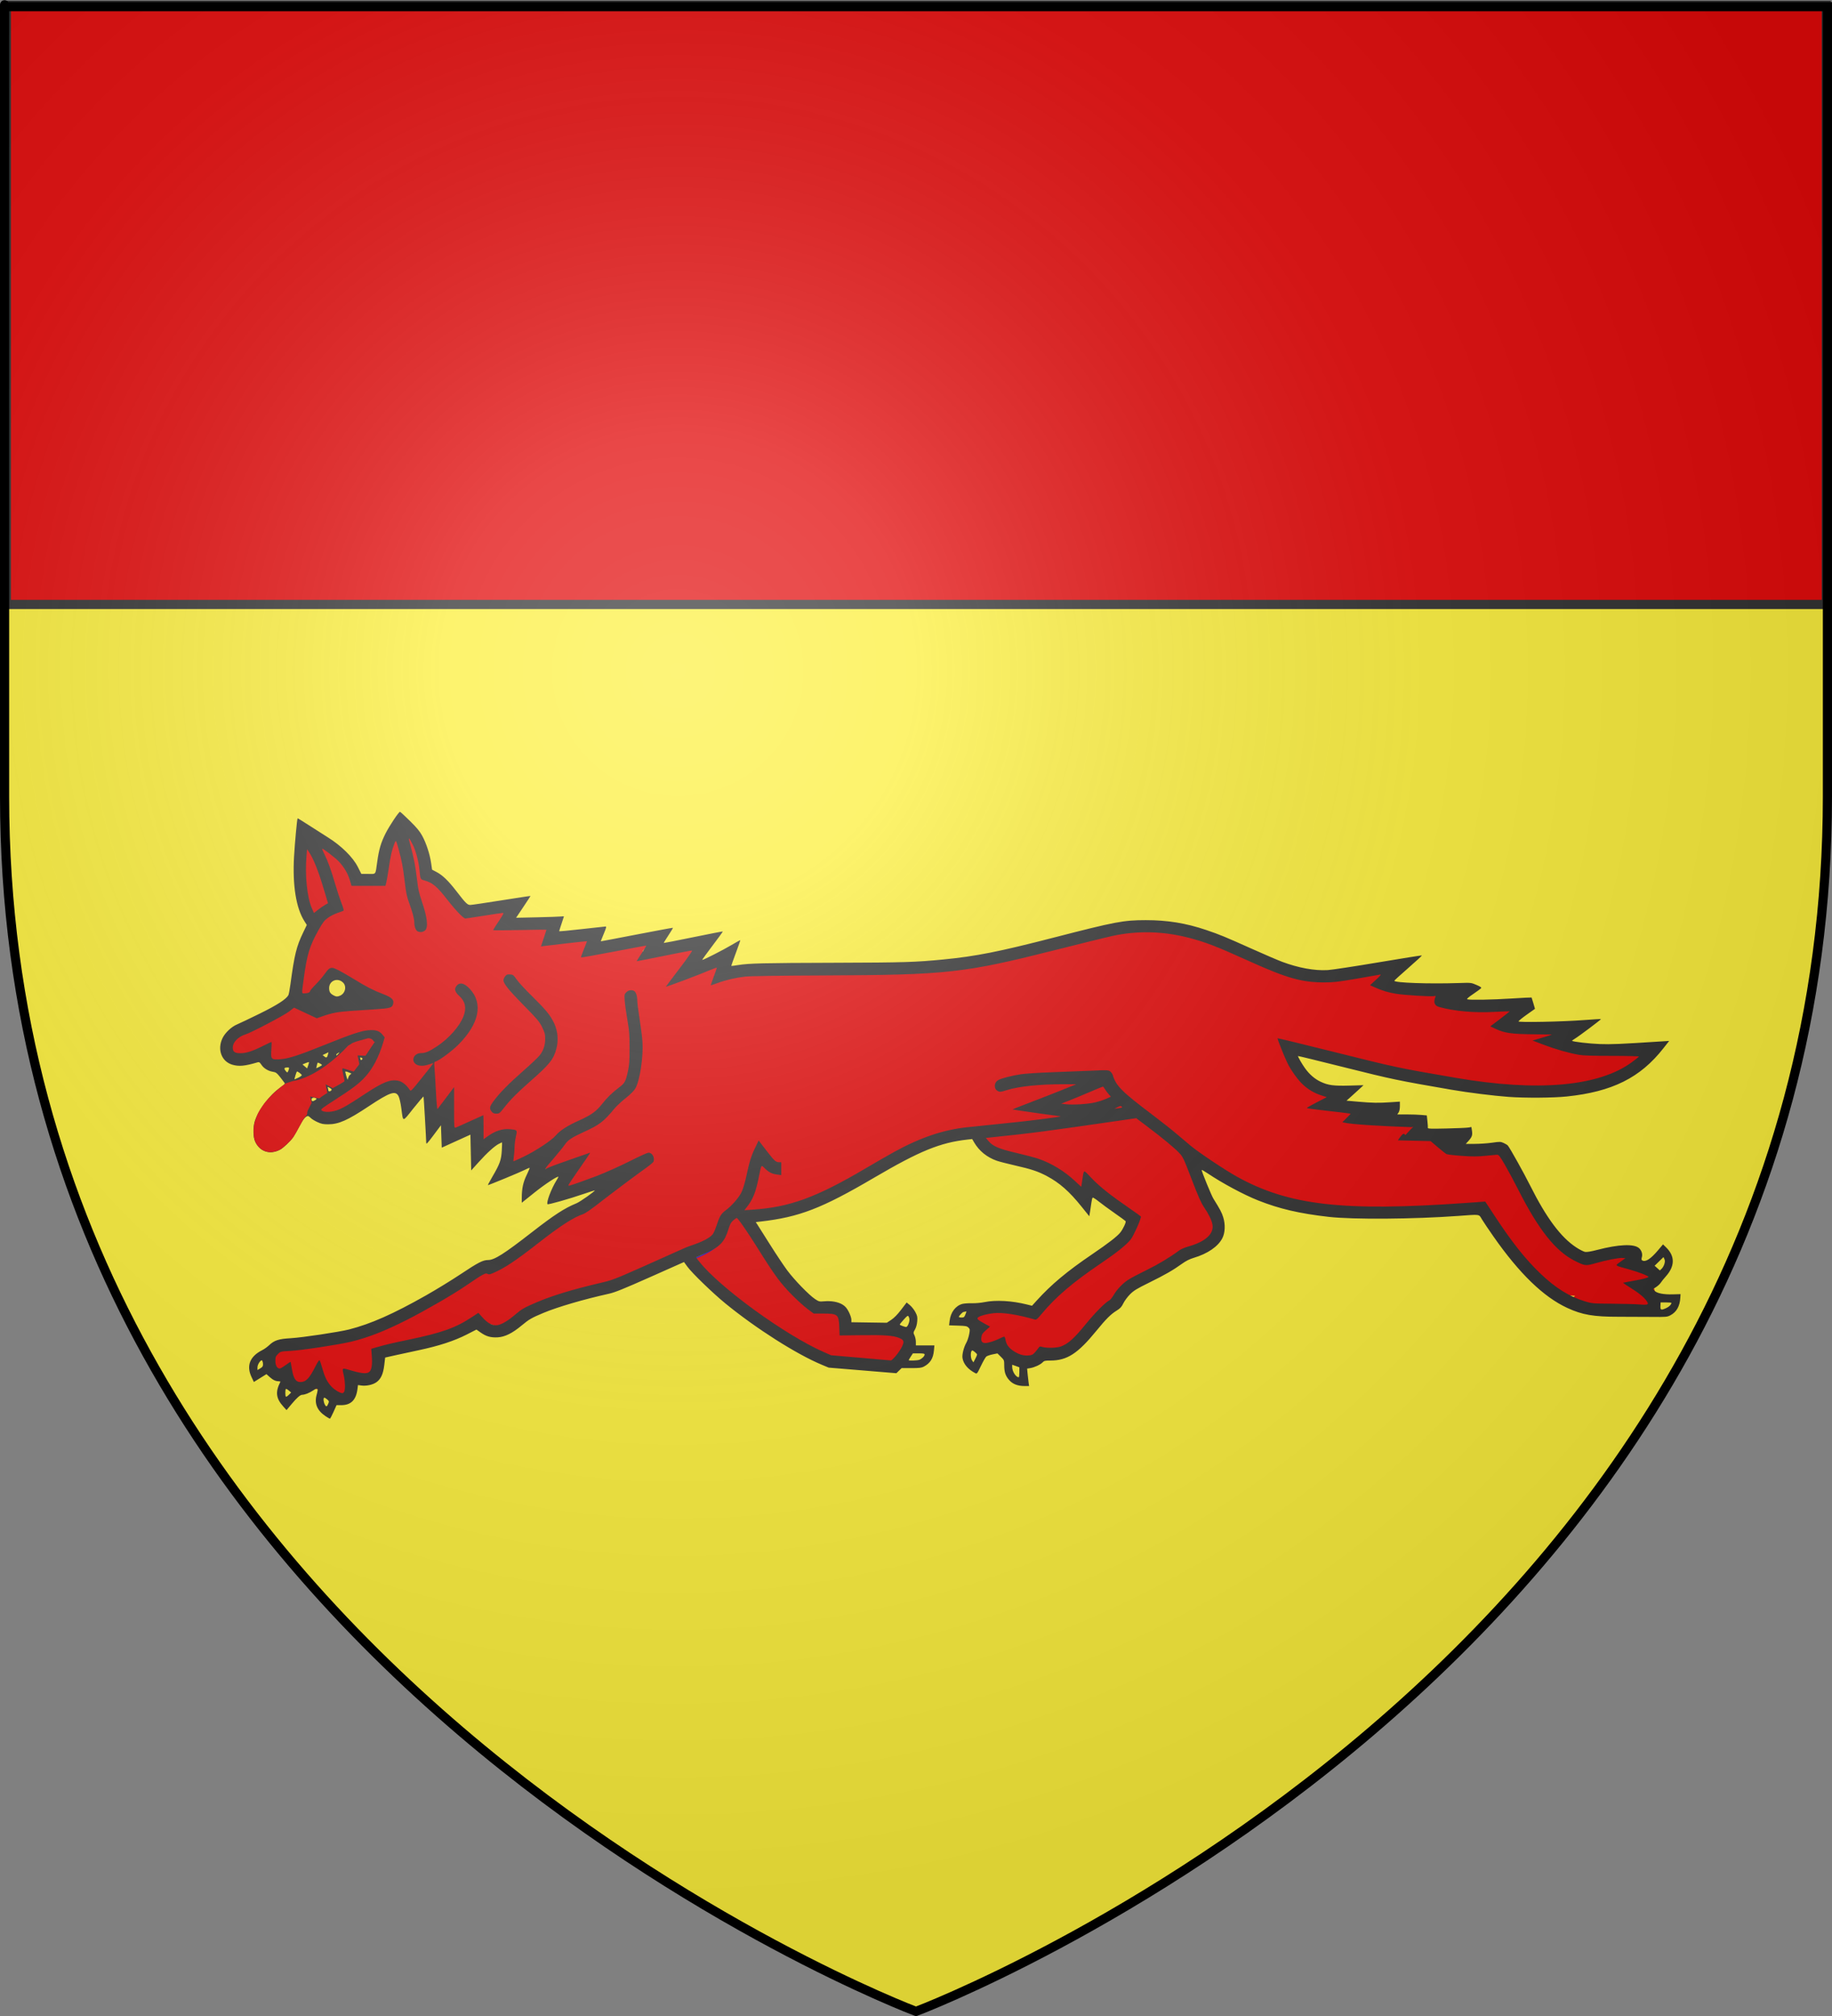 <?xml version="1.0" encoding="UTF-8" standalone="no"?>
<!-- Created with Inkscape (http://www.inkscape.org/) -->

<svg
   xmlns:svg="http://www.w3.org/2000/svg"
   xmlns="http://www.w3.org/2000/svg"
   xmlns:xlink="http://www.w3.org/1999/xlink"
   version="1.0"
   width="600"
   height="660"
   id="svg2">
  <rect width="100%" height="100%" fill="#808080" stroke="none"/>
  <desc
     id="desc4">Flag of Canton of Valais (Wallis)</desc>
  <defs
     id="defs6">
    <linearGradient
       id="linearGradient2893">
      <stop
         id="stop2895"
         style="stop-color:#ffffff;stop-opacity:0.314"
         offset="0" />
      <stop
         id="stop2897"
         style="stop-color:#ffffff;stop-opacity:0.251"
         offset="0.19" />
      <stop
         id="stop2901"
         style="stop-color:#6b6b6b;stop-opacity:0.125"
         offset="0.6" />
      <stop
         id="stop2899"
         style="stop-color:#000000;stop-opacity:0.125"
         offset="1" />
    </linearGradient>
    <radialGradient
       cx="221.445"
       cy="226.331"
       r="300"
       fx="221.445"
       fy="226.331"
       id="radialGradient3163"
       xlink:href="#linearGradient2893"
       gradientUnits="userSpaceOnUse"
       gradientTransform="matrix(1.353,0,0,1.349,-77.629,-85.747)" />
    <clipPath
       id="clipPath3823">
      <path
         d="m 300,658.5 c 0,0 -298.5,-112.32 -298.5,-397.772 0,-285.452 0,-258.552 0,-258.552 l 597,0 0,258.552 c 0,285.452 -298.5,397.772 -298.5,397.772 z"
         id="path3825"
         style="fill:none;stroke:#000000;stroke-width:3;stroke-linecap:butt;stroke-linejoin:miter;stroke-miterlimit:4;stroke-opacity:1;stroke-dasharray:none" />
    </clipPath>
    <clipPath
       id="clipPath3884">
      <path
         d="m 300,658.5 c 0,0 -298.5,-112.32 -298.5,-397.772 0,-285.452 0,-258.552 0,-258.552 l 597,0 0,258.552 c 0,285.452 -298.5,397.772 -298.5,397.772 z"
         id="path3886"
         style="fill:none;stroke:#000000;stroke-width:3;stroke-linecap:butt;stroke-linejoin:miter;stroke-miterlimit:4;stroke-opacity:1;stroke-dasharray:none" />
    </clipPath>
  </defs>
  <g
     id="layer3"
     style="display:inline">
    <path
       d="m 300,658.5 c 0,0 298.5,-112.32 298.5,-397.772 0,-285.452 0,-258.552 0,-258.552 l -597,0 0,258.552 C 1.5,546.18 300,658.5 300,658.5 z"
       id="path2855"
       style="fill:#fcef3c;fill-opacity:1;fill-rule:evenodd;stroke:none" />
  </g>
  <g
     id="layer4"
     style="display:inline">
    <rect
       width="596.057"
       height="196.16"
       x="2.093"
       y="1.729"
       id="rect3869"
       style="fill:#e20909;fill-opacity:1;fill-rule:nonzero;stroke:#313131;stroke-width:3;stroke-linecap:round;stroke-linejoin:miter;stroke-miterlimit:4;stroke-opacity:1;stroke-dasharray:none" />
    <g
       transform="matrix(1.309,0,0,1.309,-94.171,-110.527)"
       id="g2858">
      <path
         d="m 148.615,311.606 c -0.332,-0.838 -0.867,-4.803 -1.215,-7.576 -0.989,-7.881 -0.686,-16.906 5.554,-2.041 1.092,2.601 4.165,7.184 2.628,8.463 -2.392,1.989 -2,1.921 -2.892,2.503 l -3.254,1.373 -0.821,-2.503 0,-0.218 z"
         id="path3715"
         style="fill:#e20909;fill-opacity:1;fill-rule:nonzero;stroke:none" />
      <path
         d="m 336.816,361.821 c -0.538,-0.049 -3.473,-1.172 0,-1.876 9.088,-3.82 10.523,-9.315 14.63,-0.222 0,0.115 -4.695,2.37 -5.861,2.751 -2.214,0.723 -6.041,-0.407 -8.77,-0.653 z"
         id="path3713"
         style="fill:#e20909;fill-opacity:1;fill-rule:nonzero;stroke:#0000ff;stroke-width:0.231;stroke-linecap:round;stroke-linejoin:miter;stroke-miterlimit:4;stroke-opacity:1;stroke-dasharray:none" />
      <path
         d="m 154.248,432.346 c -11.03,-1.307 -29.351,-10.536 -3.861,-12.884 11.231,-0.367 19.6,-4.269 34.005,-13.312 3.252,-2.041 8.169,-2.897 7.671,-3.173 -2.047,-1.133 6.253,-3.862 14.215,-9.647 3.53,-2.564 8.398,-5.309 9.897,-6.099 1.499,-0.79 2.406,-2.092 6.823,-5.395 22.111,-20.663 -2.408,5.337 -9.058,0.458 -4.521,-9.574 1.424,-1.512 -10.269,-7.757 l -5.329,3.585 1.275,-5.459 -0.167,-4.919 -0.346,0.007 c -1.015,-0.098 -6.025,2.856 -7.327,3.521 l -0.13,-3.157 c -3.318,-0.505 -7.166,0.965 -8.653,-4.089 -7.458,-7.896 -4.07,-6.42 -9.143,-6.726 -0.532,0.781 -1.698,-0.238 -2.551,-0.563 -1.878,-0.714 -5.049,0.846 -12.059,5.129 -4.472,2.732 -6.582,1.156 -7.706,1.477 -2.163,0.618 2.912,-4.63 5.37,-6.352 4.674,-3.275 7.224,-6.327 8.839,-10.675 1.263,-3.399 1.276,-1.941 -0.338,-2.805 -1.863,-0.997 -2.311,-0.957 -12.04,2.694 -4.534,1.702 -10.441,7.19 -11.805,3.795 l 0.224,-0.381 -3.966,-0.064 c 0,-2.373 1.934,-2.169 -1.294,-0.573 -2.62,1.295 -8.341,0.205 -7.556,-2.263 0.488,-1.534 -0.537,-2.46 4.604,-5.034 3.135,-1.569 9.811,-5.142 10.649,-5.735 1.515,-1.071 2.084,-0.709 4.764,0.621 2.504,1.242 3.058,1.104 5.373,0.411 1.372,-0.411 5.131,-0.449 8.794,-0.746 3.663,-0.297 3.666,0.026 3.973,-0.163 -2.374,-3.514 -1.31,1.228 -4.25,-3.188 -1.58,-3.097 -6.153,-5.04 -6.691,-5.04 -0.538,0 -2.808,1.953 -4.278,3.656 -1.47,1.703 -1.376,3.258 -1.657,3.258 -0.294,0 -4.356,0.738 -4.434,-4.961 -0.145,-10.667 2.996,-15.248 8.608,-16.928 1.141,-0.342 2.135,-0.896 2.135,-1.071 0,-0.175 -0.806,-2.638 -2.01,-6.353 -1.205,-3.716 -2.994,-9.385 -2.873,-9.513 0.491,-0.523 6.826,3.629 7.441,5.492 l 1.743,2.906 4.589,-0.541 2.065,0.18 0.233,-1.619 c 0.425,-2.377 4.313,-11.993 4.673,-12.113 4.402,7.825 5.746,11.899 14.967,21.038 l 4.025,0.736 c 1.619,-0.19 3.799,-0.517 4.845,-0.726 l 4.787,-0.921 -1.401,3.778 c -2.222,3.03 -3.545,2.147 3.179,1.262 l 6.9,-0.375 -0.002,3.428 c 4.717,1.569 3.565,-0.196 6.749,-0.158 l 4.605,-0.397 c -3.906,4.64 -0.558,3.798 6.833,2.52 l 9.016,-1.794 c -5.368,4.859 -6.553,4.284 2.416,2.66 3.341,-0.633 9.401,-0.709 6.796,2.094 -2.146,5.724 -10.54,6.371 -0.567,2.675 4.089,-1.8 1.913,0.877 7.77,-3.052 2.52,-1.69 0.304,3.473 -0.026,4.418 -0.329,0.945 2.763,0.933 2.905,1.075 0.142,0.142 6.603,-0.882 7.968,-1.395 2.044,-0.768 -4.097,-0.107 12.373,-0.463 36.674,-0.793 38.361,-1.2 63.197,-7.162 l 15.709,-4.167 8.559,0.439 c 7.818,0.299 8.848,1.812 23.302,7.932 11.128,4.712 16.91,6.135 24.826,3.714 10.317,-3.155 12.083,-2.076 6.841,0.072 -0.807,0.331 4.123,-1.227 -1.328,1.832 -0.627,0.352 3.81,-0.566 1.488,1.743 -0.782,0.778 9.776,0.407 14.726,0.812 3.854,0.316 1.734,2.352 2.183,3.347 0.726,1.61 0.439,-0.262 8.434,0.126 l 7.772,1.235 -0.801,3.485 c -0.106,2.289 -9.944,-0.334 4.41,2.074 3.615,0.335 9.233,-0.736 10.12,-1.078 5.522,-2.128 -6.161,3.265 -2.164,4.613 3.869,1.305 7.182,1.656 13.524,1.96 4.25,0.203 14.304,-3.007 10.577,-1.468 -2.879,1.189 -6.839,5.668 -9.612,7.081 -15.744,8.026 -36.727,6.351 -71.107,-3.963 -8.202,-2.46 -12.415,-3.243 -15.43,-4.973 -0.144,-0.082 3.276,4.091 5.026,6.316 0.911,1.159 2.783,4.205 4.16,5.007 l 8.272,1.458 c -10.904,4.25 -7.337,2.177 3.686,4.311 18.096,-1.333 -4.73,1.018 5.186,2.872 l 9.654,0.482 -0.657,2.312 c -1.753,0.601 11.944,4.365 15.166,5.423 l 5.307,-0.716 5.217,7.172 c 4.981,9.111 6.591,14.694 10.152,17.828 4.128,1.317 8.654,2.076 15.161,0.063 8.637,7.442 14.701,18.765 -6.295,14.223 -9.827,-2.126 -4.659,-2.471 -6.067,-2.542 -12.416,-0.627 -13.598,-7.716 -20.179,-17.604 -3.443,-5.173 -2.811,-4.534 -4.415,-4.262 -0.929,0.157 -9.159,0.995 -17.848,1.2 -30.797,0.727 -37.199,-2.764 -60.752,-21.426 -8.713,-6.904 -11.814,-9.681 -12.863,-11.892 -0.884,-1.863 -0.048,-1.171 -3.738,-1.156 -7.194,0.029 -18.658,0.17 -21.169,0.919 -2.11,0.629 -3.249,1.166 -3.249,2.317 0,1.612 1.534,-0.68 9.317,-1.75 2.676,-0.368 11.332,-0.411 12.681,-0.314 2.422,0.174 0.04,2 -6.788,4.745 -4.09,1.644 -6.655,1.133 -6.227,1.365 0.398,0.217 6.833,0.777 8.797,1 1.964,0.223 -5.586,6.577 2.203,2.791 4.8,-2.333 -13.948,1.743 -19.058,2.27 -16.849,1.735 -18.666,3.768 -32.505,11.508 -14.109,7.891 -21.543,9.902 -29.822,10.843 l -2.801,-1.587 c -4.701,-0.103 -1.98,-1.887 -4.931,3.949 -0.764,1.783 -0.863,2.904 -2.075,3.743 -10.594,7.34 -24.877,9.935 -30.36,11.922 -22.292,8.076 -14.898,5.344 -18.862,8.125 -1.817,1.275 -4.687,0.875 -5.276,0.875 -4.391,-2.497 -8.58,3.897 -18.971,4.624 -11.276,2.687 -10.698,1.85 -11.023,5.048 l -0.282,2.952 -5.114,0.409 -1.897,0.511 c 0.403,3.399 2.347,8.294 -3.397,3.616 l 0.721,-0.541 -1.623,-0.36 1e-5,0 z"
         id="path3705"
         style="fill:#e20909;fill-opacity:1;fill-rule:nonzero;stroke:none" />
      <path
         d="m 285.661,425.346 c -5.962,-0.57 -7.555,-0.222 -10.416,-1.686 -11.107,-5.683 -33.123,-23.187 -30.448,-24.131 2.981,-1.051 8.631,-3.597 8.13,-6.684 -0.422,-2.597 0.896,-3.997 2.586,-4.348 1.185,-0.246 4.058,1.809 6.828,5.993 2.939,4.438 6.552,10.015 8.931,12.398 3.989,3.997 4.134,4.797 6.933,4.797 3.156,0 4.025,-0.796 4.025,2.155 l 0.715,2.836 5.691,0.062 c 7.189,0.07 10.253,0.976 10.253,2.131 0,1.058 -0.239,6.348 -3.39,6.864 -1.354,0.222 -1.14,-0.018 -5.368,-0.745 l -4.468,0.357 z"
         id="path3707"
         style="fill:#e20909;fill-opacity:1;fill-rule:nonzero;stroke:#0000ff;stroke-width:0.199" />
      <path
         d="m 326.89,424.091 c -1.931,-0.491 -2.85,-1.5 -3.208,-2.924 -0.674,1.445 -5.916,3.047 -8.574,-1.116 2.878,-5.137 0.513,-4.064 -0.23,-6.443 0.535,-0.865 5.786,-3.394 10.47,-2.531 l 4.161,0.847 3.641,-2.054 c 3.313,-3.558 6.301,-6.092 13.095,-10.913 2.586,-1.835 1.984,-2.259 6.309,-4.986 1.857,-1.171 4.782,-4.81 4.139,-4.48 -1.569,0.805 -3.143,-1.501 -6.084,-3.694 -2.942,-2.192 -6.7,-5.022 -5.813,-4.369 3.04,2.236 -1.393,0.674 -1.393,2.466 0,1.881 -0.945,-0.388 -3.745,-2.656 -3.257,-2.637 -5.373,-3.877 -12.44,-5.931 -9.433,-2.741 -20.48,-10.41 -4.254,-7.652 2.521,0.428 12.855,-3.251 20.147,-4.29 14.329,-7.177 21.773,1.945 27.375,13.662 8.683,14.896 10.247,18.441 -6.347,22.873 -2.257,1.369 -3.964,3.331 -5.558,4.138 -1.837,0.93 -3.28,2.119 -6.44,5.431 -12.076,12.657 -12.726,13.494 -16.156,13.494 -2.365,0 -0.064,-0.28 -1.702,-0.482 -1.52,-0.188 -3.402,1.541 -5.246,1.073 l -2.145,0.536 z"
         id="path3709"
         style="fill:#e20909;fill-opacity:1;fill-rule:nonzero;stroke:none" />
      <path
         d="m 153.366,438.602 c -2.093,-1.409 -2.809,-3.147 -2.199,-5.341 0.471,-1.693 0.315,-1.879 -0.891,-1.067 -0.916,0.616 -2.082,1.076 -2.735,1.079 -0.479,0.002 -1.318,0.736 -2.626,2.299 l -1.283,1.532 -0.821,-0.907 c -1.825,-2.016 -2.016,-3.646 -0.722,-6.16 0.042,-0.082 -0.149,-0.149 -0.425,-0.149 -0.769,0 -1.428,-0.313 -2.278,-1.081 l -0.776,-0.701 -1.575,0.98 -1.575,0.98 -0.581,-1.218 c -1.354,-2.838 -0.42,-5.193 2.672,-6.74 0.493,-0.247 1.255,-0.789 1.693,-1.205 1.325,-1.258 2.384,-1.603 5.467,-1.782 2.855,-0.166 12.031,-1.542 14.552,-2.183 5.4,-1.373 11.055,-3.874 19.244,-8.512 2.532,-1.434 6.386,-3.794 8.565,-5.244 4.54,-3.021 5.676,-3.606 7.008,-3.612 1.561,-0.007 3.985,-1.544 10.822,-6.86 5.73,-4.456 8.249,-6.093 11.294,-7.34 0.89,-0.364 4.711,-3.062 4.556,-3.217 -0.027,-0.027 -1.302,0.381 -2.833,0.907 -3.503,1.205 -8.82,2.712 -8.985,2.547 -0.376,-0.376 0.958,-3.92 2.242,-5.954 0.261,-0.413 0.474,-0.802 0.474,-0.865 0,-0.398 -3.272,1.739 -5.974,3.902 l -3.189,2.553 0.004,-1.232 c 0.008,-2.366 0.346,-3.928 1.25,-5.763 0.472,-0.959 0.783,-1.743 0.692,-1.743 -0.091,0 -0.621,0.23 -1.177,0.512 -1.227,0.622 -9.17,3.902 -9.251,3.821 -0.032,-0.032 0.488,-0.997 1.156,-2.146 1.854,-3.187 2.192,-4.135 2.329,-6.52 0.064,-1.123 0.091,-2.042 0.059,-2.042 -0.032,4e-5 -0.39,0.172 -0.797,0.383 -1.094,0.567 -2.943,2.242 -5.047,4.574 l -1.867,2.068 -0.1,-4.472 -0.1,-4.472 -3.585,1.628 -3.585,1.628 -0.1,-2.799 -0.1,-2.799 -1.843,2.464 c -1.574,2.105 -1.843,2.382 -1.843,1.901 0,-0.832 -0.605,-11.329 -0.665,-11.538 -0.028,-0.098 -1.167,1.223 -2.532,2.936 -2.842,3.57 -2.553,3.579 -3.04,-0.094 -0.154,-1.164 -0.45,-2.464 -0.657,-2.888 -0.759,-1.554 -2.1,-1.109 -7.536,2.5 -5.232,3.473 -7.454,4.46 -10.071,4.473 -1.223,0.006 -1.717,-0.094 -2.723,-0.552 -0.676,-0.308 -1.431,-0.775 -1.678,-1.037 -0.247,-0.263 -0.556,-0.478 -0.686,-0.478 -0.55,0 -1.298,0.903 -2.185,2.635 -0.52,1.016 -1.192,2.205 -1.494,2.643 -0.693,1.006 -2.52,2.74 -3.326,3.157 -2.545,1.316 -5.069,0.479 -6.218,-2.061 -0.506,-1.119 -0.552,-3.439 -0.099,-4.993 0.833,-2.86 3.738,-6.69 6.512,-8.584 0.731,-0.499 1.098,-0.873 1.007,-1.024 -0.079,-0.131 -0.587,-0.795 -1.13,-1.475 -0.857,-1.075 -1.097,-1.254 -1.822,-1.362 -1.172,-0.176 -2.307,-0.865 -2.882,-1.751 -0.38,-0.586 -0.58,-0.727 -0.896,-0.634 -3.292,0.968 -4.731,1.104 -6.413,0.604 -2.684,-0.797 -3.791,-3.816 -2.433,-6.634 0.654,-1.357 2.238,-2.849 3.645,-3.434 0.65,-0.27 3.211,-1.49 5.692,-2.711 4.347,-2.14 6.605,-3.597 7.148,-4.611 0.104,-0.194 0.334,-1.425 0.512,-2.736 1.018,-7.49 1.488,-9.396 3.194,-12.951 l 0.897,-1.868 -0.599,-0.945 c -2.09,-3.296 -3,-8.978 -2.59,-16.172 0.193,-3.388 0.753,-9.41 0.888,-9.545 0.036,-0.036 1.218,0.685 2.628,1.603 1.409,0.918 3.631,2.334 4.937,3.148 3.373,2.101 6.278,4.967 7.505,7.404 l 0.877,1.742 1.739,0.002 c 2.015,0 1.759,0.358 2.25,-3.13 0.429,-3.042 0.923,-4.712 2.069,-6.989 0.948,-1.884 3.304,-5.417 3.612,-5.417 0.085,0 1.183,1.008 2.44,2.241 1.731,1.697 2.485,2.604 3.106,3.735 1.017,1.854 1.917,4.592 2.238,6.811 l 0.244,1.688 1.085,0.568 c 1.524,0.798 2.993,2.207 4.965,4.764 2.38,3.085 2.798,3.499 3.529,3.491 0.335,-0.004 3.858,-0.525 7.829,-1.158 3.971,-0.633 7.221,-1.121 7.221,-1.084 0,0.037 -0.81,1.278 -1.801,2.758 l -1.801,2.69 5.137,-0.113 c 2.825,-0.062 5.518,-0.153 5.984,-0.202 0.466,-0.049 0.847,-0.063 0.847,-0.031 0,0.032 -0.269,0.854 -0.598,1.826 -0.329,0.972 -0.598,1.821 -0.598,1.887 0,0.065 2.532,-0.173 5.627,-0.529 3.095,-0.356 5.778,-0.651 5.963,-0.654 0.283,-0.005 0.214,0.284 -0.434,1.833 -0.424,1.012 -0.754,1.853 -0.734,1.87 0.02,0.017 4.07,-0.751 9,-1.705 4.93,-0.954 9,-1.708 9.044,-1.674 0.044,0.034 -0.468,0.888 -1.137,1.899 -0.669,1.011 -1.191,1.864 -1.159,1.896 0.032,0.032 3.356,-0.618 7.387,-1.444 4.031,-0.826 7.358,-1.473 7.394,-1.437 0.036,0.036 -1.141,1.653 -2.615,3.594 -1.475,1.94 -2.614,3.527 -2.531,3.527 0.348,-0.002 5.15,-2.445 7.217,-3.672 1.232,-0.731 2.266,-1.302 2.298,-1.268 0.032,0.034 -0.474,1.485 -1.124,3.225 -0.65,1.74 -1.157,3.186 -1.126,3.214 0.031,0.028 0.778,-0.066 1.659,-0.208 2.786,-0.449 6.125,-0.529 24.193,-0.582 17.415,-0.051 20.151,-0.133 27.19,-0.82 8.16,-0.797 13.848,-1.923 27.588,-5.463 15.527,-4.001 17.453,-4.367 23.046,-4.377 5.403,-0.01 10.125,0.759 15.164,2.472 3.411,1.159 4.657,1.672 11.328,4.664 3.156,1.415 6.601,2.895 7.657,3.288 4.13,1.537 8.089,2.255 11.406,2.068 0.997,-0.056 6.687,-0.923 12.644,-1.926 5.957,-1.003 10.87,-1.786 10.917,-1.738 0.047,0.047 -1.488,1.461 -3.411,3.141 -1.924,1.68 -3.497,3.114 -3.497,3.186 0,0.522 8.632,0.828 16.234,0.574 2.957,-0.099 3.002,-0.094 4.332,0.478 1.027,0.441 1.295,0.637 1.136,0.829 -0.115,0.138 -1.005,0.79 -1.979,1.448 -1.209,0.817 -1.675,1.233 -1.468,1.312 0.565,0.217 6.182,0.117 11.124,-0.197 2.707,-0.172 4.942,-0.284 4.967,-0.249 0.025,0.035 0.227,0.686 0.448,1.447 l 0.403,1.384 -2.061,1.46 c -1.134,0.803 -2.061,1.561 -2.061,1.684 0,0.306 10.886,0.086 16.41,-0.332 2.288,-0.173 4.19,-0.284 4.228,-0.247 0.088,0.088 -5.564,4.33 -6.555,4.919 -0.417,0.248 -0.726,0.482 -0.688,0.52 0.232,0.232 4.301,0.706 6.923,0.806 2.81,0.108 5.064,0.012 15.413,-0.658 l 1.967,-0.127 -1.469,1.87 c -5.776,7.353 -12.769,10.835 -24.158,12.031 -3.346,0.351 -10.429,0.4 -14.56,0.1 -3.691,-0.268 -10.167,-1.078 -14.242,-1.781 -13.533,-2.334 -14.9,-2.62 -26.642,-5.564 -6.491,-1.628 -11.802,-2.922 -11.802,-2.876 0,0.25 0.958,1.92 1.712,2.984 1.118,1.578 2.438,2.73 3.951,3.448 1.874,0.889 3.249,1.073 7.223,0.963 l 3.512,-0.097 -0.879,0.817 c -0.483,0.449 -1.441,1.321 -2.129,1.936 l -1.25,1.119 2.943,0.257 c 3.595,0.314 5.05,0.339 8.072,0.135 l 2.341,-0.158 0,1.111 c 0,0.687 -0.123,1.298 -0.322,1.602 l -0.322,0.491 2.363,0.002 c 1.3,0 2.961,0.058 3.69,0.127 l 1.327,0.125 0.154,1.417 c 0.085,0.779 0.131,1.538 0.104,1.687 -0.042,0.223 0.767,0.251 4.694,0.159 2.609,-0.061 5.074,-0.169 5.476,-0.24 l 0.732,-0.129 0.134,0.897 c 0.171,1.141 0.021,1.593 -0.845,2.552 l -0.7,0.775 2.264,-0.004 c 1.245,-0.002 3.194,-0.136 4.33,-0.297 1.939,-0.276 2.117,-0.271 2.888,0.071 0.452,0.2 0.925,0.491 1.052,0.646 0.56,0.687 4,6.851 5.543,9.934 4.077,8.144 7.705,13.018 11.566,15.538 0.835,0.545 1.819,1.048 2.186,1.117 0.448,0.084 1.447,-0.078 3.043,-0.493 5.391,-1.402 9.199,-1.565 10.477,-0.447 0.63,0.551 0.93,1.488 0.715,2.237 -0.138,0.482 -0.123,0.703 0.057,0.817 0.816,0.518 2.105,-0.295 3.974,-2.507 l 1.253,-1.483 0.757,0.732 c 2.268,2.194 2.252,4.711 -0.048,7.274 -0.507,0.565 -1.078,1.274 -1.268,1.576 -0.19,0.301 -0.705,0.786 -1.144,1.076 l -0.798,0.528 0.411,0.437 c 0.576,0.613 2.26,0.938 4.539,0.875 l 1.935,-0.053 -0.054,0.884 c -0.132,2.165 -0.945,3.598 -2.505,4.417 -0.775,0.407 -1.066,0.432 -4.612,0.394 -2.082,-0.022 -5.82,-0.038 -8.307,-0.035 -6.272,0.007 -9.11,-0.48 -12.847,-2.207 -5.96,-2.753 -11.996,-8.596 -18.516,-17.924 -1.188,-1.7 -2.471,-3.605 -2.85,-4.233 -0.811,-1.343 -0.286,-1.268 -5.983,-0.853 -11.114,0.81 -26.285,0.919 -32.337,0.232 -7.348,-0.834 -12.364,-2.003 -17.709,-4.127 -3.606,-1.433 -8.918,-4.284 -12.649,-6.789 -0.794,-0.533 -1.444,-0.895 -1.444,-0.803 0,0.414 2.433,6.352 2.93,7.151 1.743,2.8 2.098,3.476 2.475,4.703 0.549,1.791 0.463,3.826 -0.22,5.179 -1.055,2.09 -3.693,3.904 -7.177,4.936 -1.02,0.302 -1.936,0.762 -2.888,1.448 -2.235,1.612 -4.315,2.808 -8.249,4.743 -3.114,1.532 -3.858,1.986 -4.803,2.933 -0.615,0.616 -1.364,1.627 -1.666,2.246 -0.445,0.912 -0.763,1.258 -1.68,1.825 -1.472,0.909 -2.634,2.071 -5.122,5.117 -4.613,5.648 -7.289,7.37 -11.454,7.37 -1.333,0 -1.57,0.057 -1.955,0.466 -0.527,0.561 -2.031,1.255 -3.092,1.428 l -0.771,0.125 0.135,1.431 c 0.074,0.787 0.187,1.767 0.249,2.178 l 0.114,0.747 -1.085,0 c -1.765,0 -3.005,-0.473 -3.897,-1.486 -0.926,-1.052 -1.244,-2.004 -1.244,-3.725 0,-1.244 -0.024,-1.304 -0.851,-2.115 l -0.851,-0.835 -1.212,0.247 c -0.666,0.136 -1.375,0.381 -1.574,0.545 -0.199,0.164 -0.801,1.216 -1.339,2.338 -0.924,1.932 -1,2.029 -1.41,1.813 -1.835,-0.964 -2.939,-2.261 -3.2,-3.76 -0.15,-0.859 0.31,-2.719 0.952,-3.847 0.259,-0.456 0.579,-1.402 0.711,-2.102 0.225,-1.199 0.215,-1.298 -0.18,-1.693 -0.366,-0.366 -0.7,-0.428 -2.63,-0.488 l -2.211,-0.068 0.132,-1.127 c 0.25,-2.136 1.481,-3.774 3.181,-4.234 0.425,-0.115 1.501,-0.191 2.39,-0.17 0.89,0.022 2.32,-0.106 3.179,-0.284 2.771,-0.574 6.856,-0.343 10.614,0.601 l 1.251,0.314 1.146,-1.267 c 3.663,-4.047 7.602,-7.338 13.912,-11.62 4.033,-2.737 6.263,-4.462 7.046,-5.45 0.671,-0.848 1.479,-2.565 1.324,-2.815 -0.053,-0.086 -1.286,-0.987 -2.74,-2 -1.453,-1.014 -3.249,-2.329 -3.989,-2.923 -0.741,-0.594 -1.424,-1.032 -1.517,-0.974 -0.094,0.058 -0.231,0.578 -0.305,1.156 -0.074,0.578 -0.228,1.603 -0.342,2.278 l -0.208,1.228 -1.947,-2.423 c -3.043,-3.786 -5.483,-5.932 -8.679,-7.632 -2.178,-1.159 -3.894,-1.73 -7.977,-2.655 -1.87,-0.424 -3.925,-0.955 -4.568,-1.181 -2.418,-0.85 -4.381,-2.439 -5.615,-4.545 l -0.511,-0.872 -1.12,0.124 c -6.894,0.764 -11.967,2.832 -23.429,9.553 -13.144,7.706 -18.711,9.851 -28.444,10.961 l -1.155,0.132 0.411,0.632 c 0.226,0.347 1.636,2.576 3.133,4.952 1.497,2.376 3.44,5.289 4.317,6.474 1.776,2.397 5.467,6.2 6.997,7.21 0.94,0.62 1.069,0.651 2.294,0.542 1.764,-0.156 3.475,0.154 4.566,0.828 0.681,0.421 1.064,0.868 1.554,1.814 0.357,0.69 0.65,1.556 0.65,1.924 l 0,0.669 4.432,0.067 4.432,0.067 1.096,-0.719 c 0.726,-0.476 1.564,-1.332 2.484,-2.535 l 1.388,-1.817 0.803,0.661 c 0.442,0.364 1.058,1.143 1.37,1.733 0.494,0.933 0.555,1.229 0.473,2.295 -0.059,0.763 -0.267,1.532 -0.554,2.042 -0.445,0.792 -0.449,0.841 -0.124,1.522 0.185,0.387 0.336,1.104 0.336,1.593 l 0,0.89 2.32,0 2.32,0 -0.12,1.286 c -0.185,1.986 -0.927,3.165 -2.527,4.019 -0.571,0.305 -1.137,0.372 -3.126,0.372 l -2.429,0 -0.659,0.638 -0.659,0.638 -8.466,-0.699 -8.466,-0.699 -1.693,-0.705 c -6.383,-2.657 -16.522,-9.103 -24.196,-15.384 -3.15,-2.579 -8.304,-7.565 -9.461,-9.154 l -0.849,-1.166 -8.439,3.753 c -6.598,2.934 -8.842,3.842 -10.286,4.162 -6.325,1.401 -12.812,3.295 -16.409,4.792 -2.973,1.238 -3.642,1.622 -5.466,3.146 -2.329,1.945 -4.206,2.877 -5.997,2.978 -1.742,0.098 -2.876,-0.216 -4.252,-1.18 l -1.083,-0.759 -2.446,1.249 c -3.101,1.583 -6.966,2.846 -11.908,3.892 -2.136,0.452 -4.919,1.055 -6.184,1.34 l -2.3,0.518 -0.223,1.877 c -0.266,2.237 -0.848,3.505 -1.972,4.298 -0.902,0.636 -2.508,0.989 -3.738,0.82 l -0.864,-0.118 -0.14,1.053 c -0.36,2.711 -1.65,3.974 -4.061,3.974 l -1.172,0 -0.754,1.693 c -0.415,0.931 -0.822,1.693 -0.905,1.693 -0.083,0 -0.584,-0.291 -1.113,-0.647 l -4e-5,-0.002 0,-6e-5 z m 0.713,-3.125 c 0.228,-0.549 0.204,-0.63 -0.321,-1.082 -0.312,-0.268 -0.635,-0.446 -0.718,-0.395 -0.252,0.156 -0.169,1.05 0.157,1.68 0.351,0.679 0.535,0.637 0.883,-0.203 z m -9.874,-3.265 c -0.317,-0.273 -0.644,-0.454 -0.727,-0.403 -0.189,0.117 -0.199,1.747 -0.011,1.935 0.076,0.076 0.404,-0.125 0.727,-0.449 l 0.588,-0.588 -0.576,-0.496 -6e-5,0 z m 13.856,0.277 c 0.289,-0.54 0.245,-2.464 -0.093,-3.997 -0.462,-2.101 -0.599,-2.011 1.942,-1.27 2.707,0.79 3.946,0.857 4.516,0.245 0.525,-0.564 0.696,-1.824 0.535,-3.951 l -0.131,-1.736 1.449,-0.42 c 2.214,-0.642 3.511,-0.95 7.624,-1.807 8.687,-1.811 12.005,-2.994 16.234,-5.79 l 1.494,-0.987 1.046,1.167 c 1.323,1.477 2.52,2.093 3.719,1.913 1.082,-0.162 2.714,-1.136 4.528,-2.701 1.524,-1.315 2.19,-1.694 5.348,-3.041 3.819,-1.629 8.953,-3.193 15.533,-4.731 3.376,-0.789 3.716,-0.918 11.155,-4.219 4.22,-1.873 8.39,-3.738 9.266,-4.145 0.876,-0.407 1.952,-0.855 2.39,-0.996 2.947,-0.947 4.912,-1.96 5.668,-2.921 0.21,-0.267 0.624,-1.22 0.92,-2.118 0.783,-2.375 1.151,-2.998 2.246,-3.802 1.521,-1.117 3.315,-3.155 3.997,-4.541 0.351,-0.714 0.841,-2.291 1.134,-3.648 0.876,-4.057 1.259,-5.319 2.232,-7.356 l 0.94,-1.966 1.87,2.431 c 2.046,2.66 2.421,3.007 3.246,3.007 l 0.553,0 0,1.612 0,1.612 -1.046,-0.142 c -1.323,-0.179 -2.03,-0.532 -3.067,-1.533 -0.969,-0.934 -0.841,-1.127 -1.545,2.334 -0.747,3.671 -1.453,5.418 -2.969,7.344 l -0.607,0.771 2.078,-0.14 c 9.275,-0.625 15.874,-3.033 28.172,-10.282 2.629,-1.55 5.91,-3.436 7.289,-4.191 6.587,-3.606 12.353,-5.541 18.307,-6.145 10.904,-1.106 14.486,-1.495 18.514,-2.009 2.568,-0.328 4.703,-0.63 4.743,-0.67 0.04,-0.04 -0.492,-0.135 -1.184,-0.211 -1.493,-0.163 -10.786,-1.498 -10.846,-1.558 -0.023,-0.023 1.946,-0.799 4.375,-1.724 2.429,-0.925 6.03,-2.332 8.002,-3.127 l 3.585,-1.445 -3.087,-0.006 c -6.099,-0.012 -11.281,0.527 -14.326,1.489 -1.41,0.445 -1.684,0.477 -2.155,0.251 -1.117,-0.535 -1.089,-2.114 0.049,-2.775 0.764,-0.444 3.259,-1.086 5.676,-1.461 1.041,-0.161 4.581,-0.388 7.868,-0.504 3.287,-0.116 7.769,-0.292 9.96,-0.393 3.686,-0.169 4.021,-0.156 4.482,0.175 0.274,0.197 0.575,0.617 0.669,0.935 0.798,2.69 2.249,4.14 9.991,9.984 2.193,1.656 4.882,3.78 5.976,4.722 1.094,0.941 2.706,2.299 3.582,3.016 2.188,1.791 8.652,6.1 11.566,7.71 12.988,7.178 26.545,8.725 57.325,6.541 l 4.751,-0.337 2.459,3.737 c 4.25,6.461 7.578,10.651 11.28,14.205 3.794,3.642 7.253,5.804 11.219,7.015 1.732,0.528 1.963,0.548 6.773,0.584 2.739,0.02 5.756,0.102 6.705,0.181 2.069,0.174 2.473,0.075 2.152,-0.524 -0.522,-0.975 -1.784,-2.079 -3.903,-3.414 -1.242,-0.783 -2.237,-1.444 -2.211,-1.469 0.026,-0.025 1.123,-0.237 2.438,-0.471 2.627,-0.468 3.884,-0.794 3.884,-1.01 0,-0.277 -2.373,-1.197 -4.898,-1.899 -3.685,-1.025 -3.495,-0.852 -2.064,-1.885 l 1.234,-0.892 -0.723,-0.062 c -0.872,-0.075 -4.12,0.564 -6.872,1.35 -2.322,0.664 -2.565,0.634 -5.028,-0.604 -4.852,-2.439 -9.077,-7.747 -14.185,-17.82 -1.054,-2.079 -2.571,-4.9 -3.37,-6.269 -1.257,-2.153 -1.52,-2.487 -1.946,-2.471 -0.271,0.01 -1.595,0.132 -2.943,0.27 -1.943,0.199 -3.161,0.202 -5.875,0.012 -1.883,-0.132 -3.604,-0.332 -3.824,-0.446 -0.22,-0.114 -1.202,-0.889 -2.183,-1.724 l -1.784,-1.517 -4.092,-0.1 -4.092,-0.1 c 1.84,-2.85 1.625,-1.028 1.929,-1.366 3.77,-4.196 2.528,-1.987 1.5,-1.922 -7.845,-0.25 -15.257,-0.733 -16.748,-1.119 l -0.57,-0.116 1.041,-1.054 1.041,-1.054 -0.57,-0.11 c -0.314,-0.061 -2.789,-0.356 -5.5,-0.656 -2.712,-0.3 -4.93,-0.606 -4.93,-0.68 0,-0.074 1.126,-0.715 2.502,-1.425 l 2.502,-1.29 -1.357,-0.445 c -1.821,-0.597 -3.23,-1.43 -4.66,-2.753 -1.201,-1.112 -2.915,-3.506 -3.819,-5.332 -0.728,-1.472 -2.579,-6.102 -2.479,-6.202 0.048,-0.048 6.709,1.569 14.803,3.593 14.988,3.747 15.258,3.804 29.756,6.3 20.572,3.542 35.897,2.17 44.156,-3.953 0.887,-0.658 1.66,-1.272 1.717,-1.364 0.057,-0.092 -2.958,-0.168 -6.7,-0.167 -4.775,0 -7.249,-0.078 -8.298,-0.263 -2.599,-0.46 -5.782,-1.364 -8.759,-2.488 l -2.883,-1.088 1.488,-0.432 c 1.769,-0.513 3.381,-1.024 3.381,-1.071 -6e-5,-0.018 -2.084,-0.048 -4.631,-0.066 -5.36,-0.037 -7.233,-0.299 -9.372,-1.311 l -1.42,-0.672 2.449,-1.849 c 1.347,-1.017 2.419,-1.874 2.383,-1.905 -0.036,-0.031 -1.679,0.03 -3.651,0.135 -5.223,0.278 -10.01,-0.139 -13.97,-1.217 -1.179,-0.321 -1.505,-1.162 -0.962,-2.485 0.125,-0.305 0.083,-0.35 -0.237,-0.248 -0.587,0.186 -7.478,-0.227 -9.597,-0.576 -1.995,-0.328 -3.41,-0.755 -5.311,-1.602 l -1.195,-0.532 1.494,-1.379 c 1.148,-1.06 1.379,-1.355 0.996,-1.277 -0.274,0.056 -2.918,0.517 -5.876,1.025 -4.582,0.787 -5.776,0.923 -8.067,0.924 -5.681,0 -9.372,-1.054 -19.122,-5.466 -7.937,-3.592 -10.733,-4.665 -14.955,-5.743 -6.417,-1.639 -12.849,-1.764 -19.107,-0.373 -1.479,0.329 -7.619,1.844 -13.645,3.366 -23.322,5.894 -27.44,6.351 -58.344,6.474 -11.312,0.045 -18.47,0.152 -19.739,0.294 -2.359,0.264 -4.783,0.833 -6.95,1.631 -0.864,0.318 -1.596,0.554 -1.625,0.523 -0.029,-0.03 0.297,-0.986 0.725,-2.124 0.428,-1.138 0.778,-2.143 0.778,-2.233 0,-0.09 -0.74,0.156 -1.643,0.547 -2.47,1.069 -11.105,4.314 -11.105,4.173 0,-0.035 1.532,-2.07 3.404,-4.523 2.017,-2.642 3.295,-4.482 3.137,-4.514 -0.147,-0.029 -3.313,0.57 -7.035,1.332 -3.723,0.762 -6.79,1.364 -6.816,1.338 -0.026,-0.026 0.534,-0.917 1.244,-1.979 0.71,-1.062 1.223,-1.934 1.139,-1.937 -0.084,-0.003 -3.758,0.686 -8.165,1.532 -4.407,0.846 -8.061,1.49 -8.12,1.43 -0.059,-0.059 0.257,-0.983 0.702,-2.054 0.445,-1.07 0.783,-1.967 0.75,-1.993 -0.051,-0.04 -7.829,0.828 -10.556,1.179 l -0.935,0.12 0.686,-2.036 c 0.377,-1.12 0.686,-2.075 0.686,-2.121 0,-0.047 -3.003,-0.019 -6.673,0.062 -3.67,0.081 -6.673,0.089 -6.673,0.018 0,-0.071 0.629,-1.067 1.399,-2.214 1.141,-1.7 1.328,-2.085 1.017,-2.085 -0.21,0 -2.341,0.313 -4.735,0.696 -2.395,0.383 -4.471,0.697 -4.615,0.697 -0.471,0.002 -2.447,-2.047 -4.417,-4.58 -2.701,-3.474 -3.795,-4.392 -5.915,-4.963 -0.926,-0.249 -0.937,-0.275 -1.167,-2.706 -0.186,-1.968 -0.941,-4.804 -1.649,-6.19 -1.09,-2.138 -1.238,-2.11 -0.613,0.115 0.821,2.922 1.302,5.419 1.668,8.665 0.253,2.238 0.489,3.3 1.197,5.378 1.35,3.963 1.64,6.382 0.864,7.208 -0.459,0.488 -1.316,0.605 -1.949,0.266 -0.446,-0.239 -0.805,-1.211 -0.805,-2.183 0,-0.95 -0.451,-2.665 -1.298,-4.935 -0.549,-1.472 -0.763,-2.497 -1.08,-5.179 -0.434,-3.672 -0.76,-5.416 -1.518,-8.125 -0.718,-2.565 -0.674,-2.509 -1.118,-1.394 -0.589,1.479 -0.909,2.88 -1.356,5.938 -0.221,1.513 -0.502,3.149 -0.625,3.635 l -0.223,0.884 -4.243,0 -4.243,0 -0.441,-1.487 c -0.484,-1.63 -1.494,-3.316 -2.793,-4.66 -0.911,-0.943 -3.968,-3.282 -4.108,-3.143 -0.047,0.047 0.223,0.7 0.601,1.451 0.834,1.656 1.629,3.88 2.726,7.621 0.455,1.55 1.132,3.597 1.506,4.549 0.373,0.951 0.613,1.789 0.532,1.862 -0.081,0.073 -0.744,0.327 -1.473,0.565 -0.729,0.238 -1.818,0.786 -2.42,1.216 -0.921,0.66 -1.288,1.13 -2.33,2.982 -2.316,4.12 -2.959,6.235 -3.783,12.448 -0.494,3.722 -0.504,3.486 0.148,3.483 0.854,-0.004 1.444,-0.217 1.444,-0.52 0,-0.152 0.61,-0.886 1.356,-1.63 0.746,-0.744 1.778,-1.945 2.294,-2.668 0.943,-1.321 1.235,-1.554 1.95,-1.554 0.541,0 2.357,0.946 5.36,2.791 3.139,1.929 4.91,2.837 7.346,3.768 2.161,0.825 2.737,1.373 2.514,2.388 -0.223,1.014 -0.683,1.164 -4.286,1.401 -1.808,0.119 -4.631,0.306 -6.275,0.416 -3.213,0.215 -4.723,0.497 -7.071,1.316 l -1.494,0.522 -2.837,-1.328 -2.837,-1.328 -1.313,1.006 c -1.284,0.984 -9.425,5.252 -10.876,5.701 -1.817,0.563 -3.152,1.953 -3.152,3.281 0,1.055 0.496,1.413 1.951,1.406 1.445,-0.007 3.035,-0.523 5.639,-1.83 1.08,-0.542 2.019,-0.986 2.086,-0.986 0.067,0 0.059,0.836 -0.018,1.857 -0.186,2.478 -0.062,2.618 2.184,2.473 2.06,-0.133 4.648,-0.972 11.364,-3.682 6.456,-2.605 8.963,-3.438 10.773,-3.579 1.766,-0.137 2.684,0.149 3.449,1.077 l 0.582,0.706 -0.3,1.022 c -1.113,3.796 -2.631,6.734 -4.588,8.877 -1.534,1.68 -3.263,2.986 -7.792,5.884 -2.975,1.903 -3.379,2.223 -3.129,2.473 0.496,0.496 2.251,0.51 3.694,0.029 1.524,-0.508 2.9,-1.298 7.019,-4.028 4.781,-3.169 6.678,-3.897 8.721,-3.347 0.864,0.233 1.941,1.132 2.606,2.176 0.308,0.484 0.31,0.482 3.132,-3.031 1.553,-1.933 2.823,-3.549 2.823,-3.591 0,-0.042 -0.471,0.086 -1.046,0.285 -1.277,0.441 -2.374,0.47 -3.123,0.083 -1.564,-0.809 -0.809,-2.896 1.048,-2.896 1.135,0 2.043,-0.385 4.054,-1.717 2.986,-1.978 5.69,-5.063 6.623,-7.556 0.766,-2.048 0.417,-3.662 -1.088,-5.032 -1.037,-0.944 -1.27,-1.624 -0.802,-2.338 0.778,-1.187 2.022,-0.969 3.475,0.607 3.392,3.68 2.297,8.784 -3.012,14.044 -1.562,1.548 -4.6,3.788 -5.541,4.087 -0.407,0.129 -0.428,0.225 -0.318,1.462 0.065,0.728 0.225,3.411 0.356,5.962 0.131,2.551 0.308,4.568 0.393,4.482 0.085,-0.086 1.056,-1.359 2.158,-2.829 l 2.003,-2.673 0,5.127 c 0,5.021 0.008,5.124 0.395,5.002 0.217,-0.069 1.844,-0.792 3.616,-1.607 1.771,-0.815 3.252,-1.482 3.29,-1.482 0.038,0 0.069,1.352 0.069,3.005 l 0,3.005 0.946,-0.688 c 1.971,-1.434 3.824,-2.021 5.748,-1.822 1.768,0.183 1.772,0.188 1.395,1.843 -0.176,0.775 -0.327,1.974 -0.335,2.664 -0.008,0.69 -0.086,1.748 -0.174,2.351 -0.088,0.603 -0.136,1.123 -0.107,1.156 0.029,0.034 1.17,-0.476 2.535,-1.132 3.051,-1.466 7.055,-4.11 8.066,-5.326 1.011,-1.216 2.845,-2.399 5.79,-3.731 3.104,-1.405 4.297,-2.256 5.771,-4.118 1.309,-1.654 2.553,-2.862 4.29,-4.17 1.4,-1.054 1.624,-1.46 2.177,-3.948 0.359,-1.614 0.432,-2.585 0.436,-5.821 0.005,-3.367 -0.068,-4.309 -0.548,-7.071 -0.305,-1.753 -0.607,-3.918 -0.671,-4.811 -0.113,-1.557 -0.096,-1.645 0.4,-2.141 0.503,-0.503 1.164,-0.646 1.821,-0.393 0.522,0.2 0.905,1.174 0.907,2.306 0,0.581 0.265,2.714 0.587,4.741 0.322,2.027 0.646,4.581 0.72,5.677 0.257,3.796 -0.652,9.8 -1.774,11.715 -0.359,0.613 -1.21,1.467 -2.424,2.434 -1.028,0.819 -2.256,1.953 -2.727,2.521 -2.852,3.433 -3.788,4.143 -7.969,6.041 -2.738,1.243 -3.818,1.974 -4.532,3.067 -0.279,0.427 -1.455,1.883 -2.613,3.236 -2.592,3.027 -2.635,3.098 -1.556,2.547 0.474,-0.242 2.881,-1.133 5.349,-1.979 2.468,-0.847 4.657,-1.611 4.864,-1.698 0.474,-0.2 0.595,-0.397 -2.39,3.902 -1.326,1.91 -2.513,3.668 -2.637,3.905 -0.217,0.415 -0.2,0.425 0.438,0.248 0.723,-0.2 4.242,-1.451 6.305,-2.241 2.587,-0.991 5.949,-2.504 9.31,-4.188 1.889,-0.946 3.631,-1.721 3.871,-1.721 0.955,0 1.635,1.243 1.241,2.27 -0.066,0.171 -1.029,0.957 -2.141,1.748 -2.589,1.842 -8.414,6.213 -11.932,8.955 -1.506,1.174 -3.075,2.244 -3.486,2.377 -2.348,0.761 -5.711,2.92 -11.026,7.077 -5.862,4.585 -8.695,6.472 -11.505,7.665 -0.892,0.378 -1.133,0.412 -1.466,0.205 -0.467,-0.292 -1.162,0.095 -5.534,3.077 -3.187,2.174 -9.91,6.059 -14.641,8.46 -5.421,2.751 -9.789,4.456 -13.944,5.445 -3.194,0.76 -12.357,2.147 -15.19,2.3 -2.416,0.13 -2.449,0.138 -3.087,0.777 -0.568,0.568 -0.646,0.775 -0.646,1.717 0,1.14 0.44,1.909 1.092,1.909 0.183,0 0.864,-0.398 1.513,-0.885 0.649,-0.487 1.198,-0.823 1.22,-0.747 0.022,0.076 0.172,0.927 0.333,1.891 0.371,2.217 0.968,3.126 2.054,3.126 1.441,0 2.282,-0.87 3.844,-3.977 0.463,-0.922 0.905,-1.573 0.999,-1.476 0.093,0.096 0.41,1.026 0.705,2.067 0.638,2.255 1.251,3.459 2.336,4.588 0.74,0.77 2.098,1.572 2.68,1.583 0.133,0.002 0.335,-0.169 0.448,-0.381 l 1e-4,-1.4e-4 z m 36.872,-70.056 c -0.621,-0.79 -0.512,-1.276 0.623,-2.776 1.558,-2.057 3.688,-4.213 7.298,-7.384 1.79,-1.573 3.605,-3.283 4.033,-3.8 0.995,-1.204 1.467,-2.585 1.461,-4.271 -0.004,-1.133 -0.118,-1.555 -0.775,-2.884 -0.68,-1.376 -1.214,-2.008 -4.597,-5.445 -3.772,-3.831 -5.069,-5.441 -5.069,-6.291 0,-0.238 0.189,-0.673 0.421,-0.967 0.354,-0.45 0.551,-0.526 1.236,-0.475 0.748,0.055 0.881,0.157 1.621,1.244 0.443,0.651 2.136,2.489 3.761,4.083 3.559,3.492 4.681,4.86 5.635,6.868 0.908,1.913 1.123,4.204 0.59,6.29 -0.699,2.735 -1.699,3.99 -6.59,8.275 -3.2,2.803 -4.944,4.563 -6.553,6.615 -1.059,1.351 -1.183,1.444 -1.907,1.444 -0.599,0 -0.867,-0.119 -1.187,-0.525 z m 132.05,65.211 0,-1.247 -0.896,-0.322 -0.896,-0.322 0,0.579 c 0,1.108 0.928,2.558 1.638,2.558 0.085,0 0.155,-0.561 0.155,-1.247 z m -189.236,-2.01 c -0.002,-0.345 -0.078,-0.746 -0.17,-0.891 -0.276,-0.436 -1.222,0.853 -1.222,1.666 l 0,0.675 0.697,-0.411 c 0.564,-0.333 0.697,-0.531 0.694,-1.039 z m 178.659,-2.42 c -0.002,-0.11 -0.275,-0.415 -0.608,-0.678 -0.497,-0.393 -0.637,-0.429 -0.783,-0.199 -0.293,0.462 -0.206,1.852 0.147,2.356 l 0.33,0.471 0.458,-0.875 c 0.252,-0.481 0.457,-0.965 0.456,-1.074 z m -20.271,0.249 c 0.57,-0.685 1.251,-1.712 1.512,-2.283 0.575,-1.254 0.436,-1.655 -0.735,-2.123 -1.528,-0.611 -3.479,-0.757 -9.254,-0.689 l -5.652,0.066 -0.078,-2.092 c -0.118,-3.176 -0.373,-3.386 -4.108,-3.386 l -2.293,0 -1.512,-1.125 c -0.831,-0.619 -2.502,-2.12 -3.713,-3.336 -3.068,-3.083 -4.494,-5.013 -8.843,-11.972 -2.496,-3.993 -4.912,-7.47 -5.192,-7.47 -0.101,0 -0.5,0.278 -0.887,0.618 -0.555,0.487 -0.809,0.963 -1.202,2.252 -0.916,3.003 -2.086,4.275 -5.295,5.76 -1.031,0.477 -2.086,0.952 -2.343,1.055 l -0.468,0.188 0.84,1.063 c 5.109,6.464 21.442,18.326 31.064,22.562 l 1.898,0.836 7.37,0.636 c 4.054,0.35 7.479,0.647 7.612,0.661 0.133,0.013 0.708,-0.536 1.278,-1.22 z m 5.829,1.054 c 0.638,-0.242 1.316,-0.914 1.316,-1.303 0,-0.239 -0.296,-0.299 -1.467,-0.299 l -1.467,0 -0.524,0.793 c -0.288,0.436 -0.524,0.839 -0.524,0.896 0,0.182 2.145,0.112 2.668,-0.087 z m 28.887,-1.82 c 0.338,-0.373 0.749,-0.881 0.913,-1.13 0.267,-0.403 0.373,-0.43 0.995,-0.249 1.1,0.32 3.661,0.248 4.629,-0.13 1.929,-0.755 3.238,-1.943 6.39,-5.8 2.15,-2.631 4.778,-5.274 5.63,-5.662 0.271,-0.124 0.766,-0.702 1.1,-1.286 0.862,-1.507 2.385,-3.101 3.824,-4.003 0.68,-0.426 2.715,-1.497 4.523,-2.378 2.864,-1.397 5.744,-3.131 8.178,-4.923 0.39,-0.287 1.376,-0.71 2.191,-0.939 4.351,-1.224 6.493,-3.177 6.067,-5.532 -0.192,-1.06 -0.949,-2.62 -2.063,-4.249 -0.768,-1.123 -1.467,-2.693 -3.128,-7.024 -2.033,-5.3 -2.19,-5.63 -3.157,-6.643 -1.238,-1.296 -4.044,-3.616 -7.858,-6.498 l -2.856,-2.158 -2.223,0.323 c -20.518,2.984 -23.61,3.391 -33.958,4.465 l -1.457,0.151 0.719,0.838 c 1.088,1.269 2.663,1.928 7.032,2.943 2.112,0.491 4.532,1.13 5.378,1.42 3.279,1.125 6.484,3.066 9.131,5.53 l 1.617,1.505 0.234,-1.537 c 0.455,-2.981 0.191,-2.907 2.334,-0.654 1.993,2.096 4.714,4.263 9.394,7.481 1.565,1.076 2.889,2.027 2.942,2.113 0.211,0.341 -1.791,4.852 -2.587,5.828 -1.077,1.321 -3.513,3.272 -7.176,5.745 -7.25,4.897 -11.517,8.531 -15.113,12.872 -0.97,1.171 -1.288,1.434 -1.618,1.339 -4.372,-1.26 -8.045,-1.826 -10.335,-1.592 -1.512,0.155 -3.293,0.621 -3.8,0.994 -0.51,0.376 -0.277,0.626 1.479,1.589 l 1.412,0.774 -1.022,0.906 c -0.85,0.754 -1.041,1.049 -1.133,1.751 -0.136,1.037 0.156,1.446 1.03,1.446 0.726,0 2.409,-0.541 3.644,-1.171 0.456,-0.233 0.921,-0.423 1.034,-0.423 0.113,0 0.261,0.352 0.33,0.782 0.174,1.089 0.721,1.905 1.781,2.658 1.328,0.943 2.586,1.359 3.859,1.275 0.929,-0.061 1.164,-0.165 1.693,-0.75 z m -31.644,-7.046 c 0.342,-0.818 0.365,-1.383 0.08,-1.917 -0.193,-0.36 -0.29,-0.302 -1.245,0.743 -0.57,0.623 -1.012,1.186 -0.983,1.25 0.063,0.14 1.234,0.578 1.601,0.6 0.143,0.008 0.389,-0.296 0.548,-0.676 z m 14.292,-2.514 c 0.284,-0.723 0.286,-0.801 0.014,-0.697 -0.168,0.065 -0.393,0.117 -0.498,0.117 -0.231,0 -1.169,0.983 -1.169,1.224 0,0.094 0.3,0.17 0.667,0.17 0.596,0 0.701,-0.087 0.987,-0.815 l -2e-5,0 z m 175.362,-1.563 c 0.71,-0.322 1.261,-0.888 1.261,-1.294 0,-0.062 -0.608,-0.113 -1.351,-0.113 l -1.351,0 -0.039,0.896 c -0.045,1.046 0.151,1.114 1.48,0.511 z m -0.497,-11.007 c 0.168,-0.562 0.17,-0.887 0.005,-1.248 l -0.223,-0.488 -1.11,1.084 -1.11,1.084 0.654,0.586 0.654,0.586 0.452,-0.422 c 0.248,-0.232 0.554,-0.764 0.679,-1.181 l 6e-5,0 z M 352.665,361.434 c 0.048,-0.042 -0.009,-0.171 -0.126,-0.288 -0.151,-0.151 -0.437,-0.096 -0.983,0.187 l -0.77,0.399 0.896,-0.111 c 0.493,-0.061 0.935,-0.145 0.983,-0.187 z m -6.736,-1.281 c 0.906,-0.216 2.167,-0.627 2.802,-0.911 l 1.154,-0.518 -0.573,-0.653 c -0.315,-0.359 -0.737,-0.93 -0.937,-1.269 -0.2,-0.339 -0.415,-0.616 -0.479,-0.616 -0.063,0 -1.545,0.613 -3.294,1.362 -1.748,0.749 -4.074,1.713 -5.168,2.141 l -1.99,0.779 1.094,0.13 c 1.779,0.211 5.612,-0.021 7.392,-0.446 z m -194.887,-1.016 c -0.472,-0.3 -1.141,-0.181 -1.141,0.203 0,0.573 0.21,0.647 0.821,0.286 0.396,-0.234 0.492,-0.381 0.321,-0.49 z m 3.801,-2.008 c 0.157,-0.19 0.058,-0.341 -0.397,-0.601 -0.535,-0.307 -0.592,-0.31 -0.484,-0.029 0.067,0.175 0.122,0.446 0.122,0.601 0,0.351 0.477,0.37 0.759,0.029 z m -8.231,-3.174 c 0.498,-0.242 0.875,-0.528 0.839,-0.635 -0.093,-0.278 -1.109,-1.011 -1.231,-0.888 -0.136,0.136 -0.683,1.963 -0.587,1.963 0.041,0 0.482,-0.198 0.979,-0.439 z m 12.629,-1.291 c -0.776,-0.326 -0.982,-0.329 -0.884,-0.012 0.042,0.137 0.134,0.508 0.204,0.824 l 0.32,1.009 0.395,-0.997 0.587,-0.563 -0.621,-0.261 0,8e-5 z m -15.027,-0.809 c 0.11,-0.36 0.06,-0.448 -0.258,-0.448 -0.905,0 -1.042,0.193 -0.58,0.819 0.447,0.604 0.554,0.557 0.838,-0.37 z m 5.022,-1.778 c -0.038,-0.038 -0.418,0.075 -0.842,0.253 l -0.773,0.323 0.582,0.5 0.582,0.5 0.261,-0.753 c 0.143,-0.414 0.229,-0.785 0.191,-0.823 z m 3.255,0.729 c 0,-0.165 -0.97,-0.688 -1.072,-0.578 -0.042,0.046 -0.14,0.377 -0.216,0.736 l -0.14,0.652 0.714,-0.341 c 0.393,-0.187 0.714,-0.398 0.714,-0.469 z m 9.964,-1.787 c -0.371,-0.229 -0.487,-0.113 -0.321,0.321 0.102,0.266 0.183,0.288 0.372,0.1 0.188,-0.188 0.177,-0.28 -0.051,-0.421 z m -8.46,-0.857 0.137,-0.556 -0.737,0.352 -0.737,0.352 0.447,0.362 c 0.502,0.406 0.691,0.298 0.89,-0.509 z m 2.599,-0.17 c 0.377,-0.425 0.377,-0.426 -0.069,-0.192 -0.246,0.129 -0.448,0.322 -0.448,0.427 0,0.283 0.095,0.24 0.517,-0.235 z m 0.347,-14.5 c 1.355,-0.515 1.819,-2.327 0.846,-3.3 -1.353,-1.353 -3.511,-0.504 -3.497,1.375 0.007,0.931 0.28,1.376 1.108,1.808 0.678,0.353 0.881,0.369 1.543,0.117 z m -3.683,-22.727 0.755,-0.424 -1.272,-4.216 c -1.222,-4.05 -2.433,-7.033 -3.481,-8.575 l -0.494,-0.727 -0.129,1.527 c -0.433,5.118 0.126,10.517 1.385,13.378 l 0.464,1.056 1.009,-0.797 c 0.555,-0.439 1.348,-0.988 1.763,-1.221 z"
         id="path2915"
         style="fill:#313131;fill-opacity:1;stroke:none" />
      <path
         d="m 159.142,345.871 c -7.753,8.342 -13.893,8.925 -13.893,8.925 l -1.93,0.627 c -0.499,2.323 -1.798,4.197 -4.39,4.728 -0.903,1.326 -1.852,2.767 -2.123,3.715 -0.937,2.241 0.487,0.749 0.434,1.978 0.278,2.474 0.95,3.143 2.123,4.004 1.087,0.798 -0.218,0.294 0.482,0.097 1.753,-0.494 2.971,-1.617 3.184,-2.074 0.461,-0.991 5.688,-4.876 5.017,-4.004 l 1.881,-3.618 -0.386,-1.592 c 0,0 2.292,0.614 2.412,0.434 0.193,-0.289 1.881,-1.302 1.881,-1.302 l -0.434,-2.171 1.785,0.965 c 0,0 2.958,-1.604 2.943,-1.737 -0.176,-1.509 -0.82,-3.184 -0.386,-3.232 l 2.701,0.82 1.399,-1.833 -0.434,-2.219 1.978,0.097 2.364,-3.522 -4.776,0.097 -1.785,0.82"
         id="path3717"
         style="fill:#e20909;fill-opacity:1;stroke:#ec0000;stroke-width:0.002;stroke-linecap:butt;stroke-linejoin:miter;stroke-miterlimit:4;stroke-opacity:1;stroke-dasharray:none" />
      <path
         d="m 138.927,372.525 c -0.455,-0.083 -0.65,-0.147 -1.055,-0.35 -0.474,-0.238 -0.702,-0.404 -1.084,-0.79 -1.047,-1.057 -1.457,-2.342 -1.385,-4.336 0.044,-1.213 0.163,-1.809 0.572,-2.869 0.405,-1.048 0.5,-1.491 1.657,-3.161 0.774,-1.118 0.778,-1.028 1.694,-2.076 1.091,-1.248 2.215,-2.08 3.159,-2.888 l 0.886,-0.537 0.965,-0.307 c 0.531,-0.169 1.204,-0.356 1.495,-0.416 1.043,-0.215 2.675,-0.816 3.946,-1.453 2.841,-1.424 6.189,-3.983 8.783,-6.714 l 0.604,-0.636 0.883,-0.661 1.076,-0.42 2.919,-0.815 c 1.234,-0.024 1.477,0.974 1.483,0.978 0.017,0.011 -2.108,3.174 -2.175,3.236 -0.04,0.037 -0.337,0.039 -1.035,0.006 -0.538,-0.026 -0.99,-0.035 -1.003,-0.022 -0.013,0.013 0.074,0.531 0.195,1.149 l 0.219,1.125 -0.637,0.84 c -0.35,0.462 -0.661,0.849 -0.69,0.86 -0.029,0.011 -0.625,-0.154 -1.325,-0.367 -0.7,-0.213 -1.309,-0.387 -1.355,-0.387 -0.208,0 -0.271,0.32 -0.172,0.87 0.04,0.225 0.148,0.766 0.24,1.204 0.091,0.438 0.18,0.898 0.198,1.022 l 0.032,0.226 -0.655,0.388 c -0.36,0.213 -0.993,0.576 -1.406,0.806 -0.747,0.416 -0.752,0.417 -0.904,0.345 -0.084,-0.04 -0.516,-0.269 -0.96,-0.509 -0.63,-0.341 -0.807,-0.418 -0.807,-0.353 0,0.07 0.333,1.791 0.409,2.109 0.021,0.087 -0.074,0.166 -0.638,0.53 -0.364,0.235 -0.776,0.521 -0.915,0.634 -0.189,0.154 -0.295,0.205 -0.42,0.205 -0.215,0 -1.008,-0.541 -1.714,-0.722 -0.304,-0.078 -0.853,-0.034 -0.866,-0.021 -0.013,0.013 0.117,0.929 0.231,1.388 l 0.206,0.93 -0.606,1.449 c -0.38,0.884 0.248,0.928 -0.945,2.047 -1.026,1.796 -1.528,2.853 -2.419,4.321 -0.406,0.728 -1.121,1.498 -1.994,2.303 -1.115,1.027 -1.627,1.363 -2.502,1.64 -0.836,0.265 -1.488,0.325 -2.184,0.198 l 0,0 0,-8e-5 z"
         id="path3719"
         style="fill:#e20909;fill-opacity:1;fill-rule:nonzero;stroke:#e20909;stroke-width:0.002;stroke-linecap:round;stroke-linejoin:miter;stroke-miterlimit:4;stroke-opacity:1;stroke-dasharray:none" />
    </g>
  </g>
  <g
     id="layer2"
     style="display:inline">
    <path
       d="m 300,658.5 c 0,0 298.5,-112.32 298.5,-397.772 0,-285.452 0,-258.552 0,-258.552 l -597,0 0,258.552 C 1.5,546.18 300,658.5 300,658.5 z"
       id="path2875"
       style="fill:url(#radialGradient3163);fill-opacity:1;fill-rule:evenodd;stroke:none" />
  </g>
  <g
     id="layer1"
     style="display:inline">
    <path
       d="m 300,658.5 c 0,0 -298.5,-112.32 -298.5,-397.772 0,-285.452 0,-258.552 0,-258.552 l 597,0 0,258.552 c 0,285.452 -298.5,397.772 -298.5,397.772 z"
       id="path1411"
       style="fill:none;stroke:#000000;stroke-width:3;stroke-linecap:butt;stroke-linejoin:miter;stroke-miterlimit:4;stroke-opacity:1;stroke-dasharray:none" />
  </g>
</svg>
